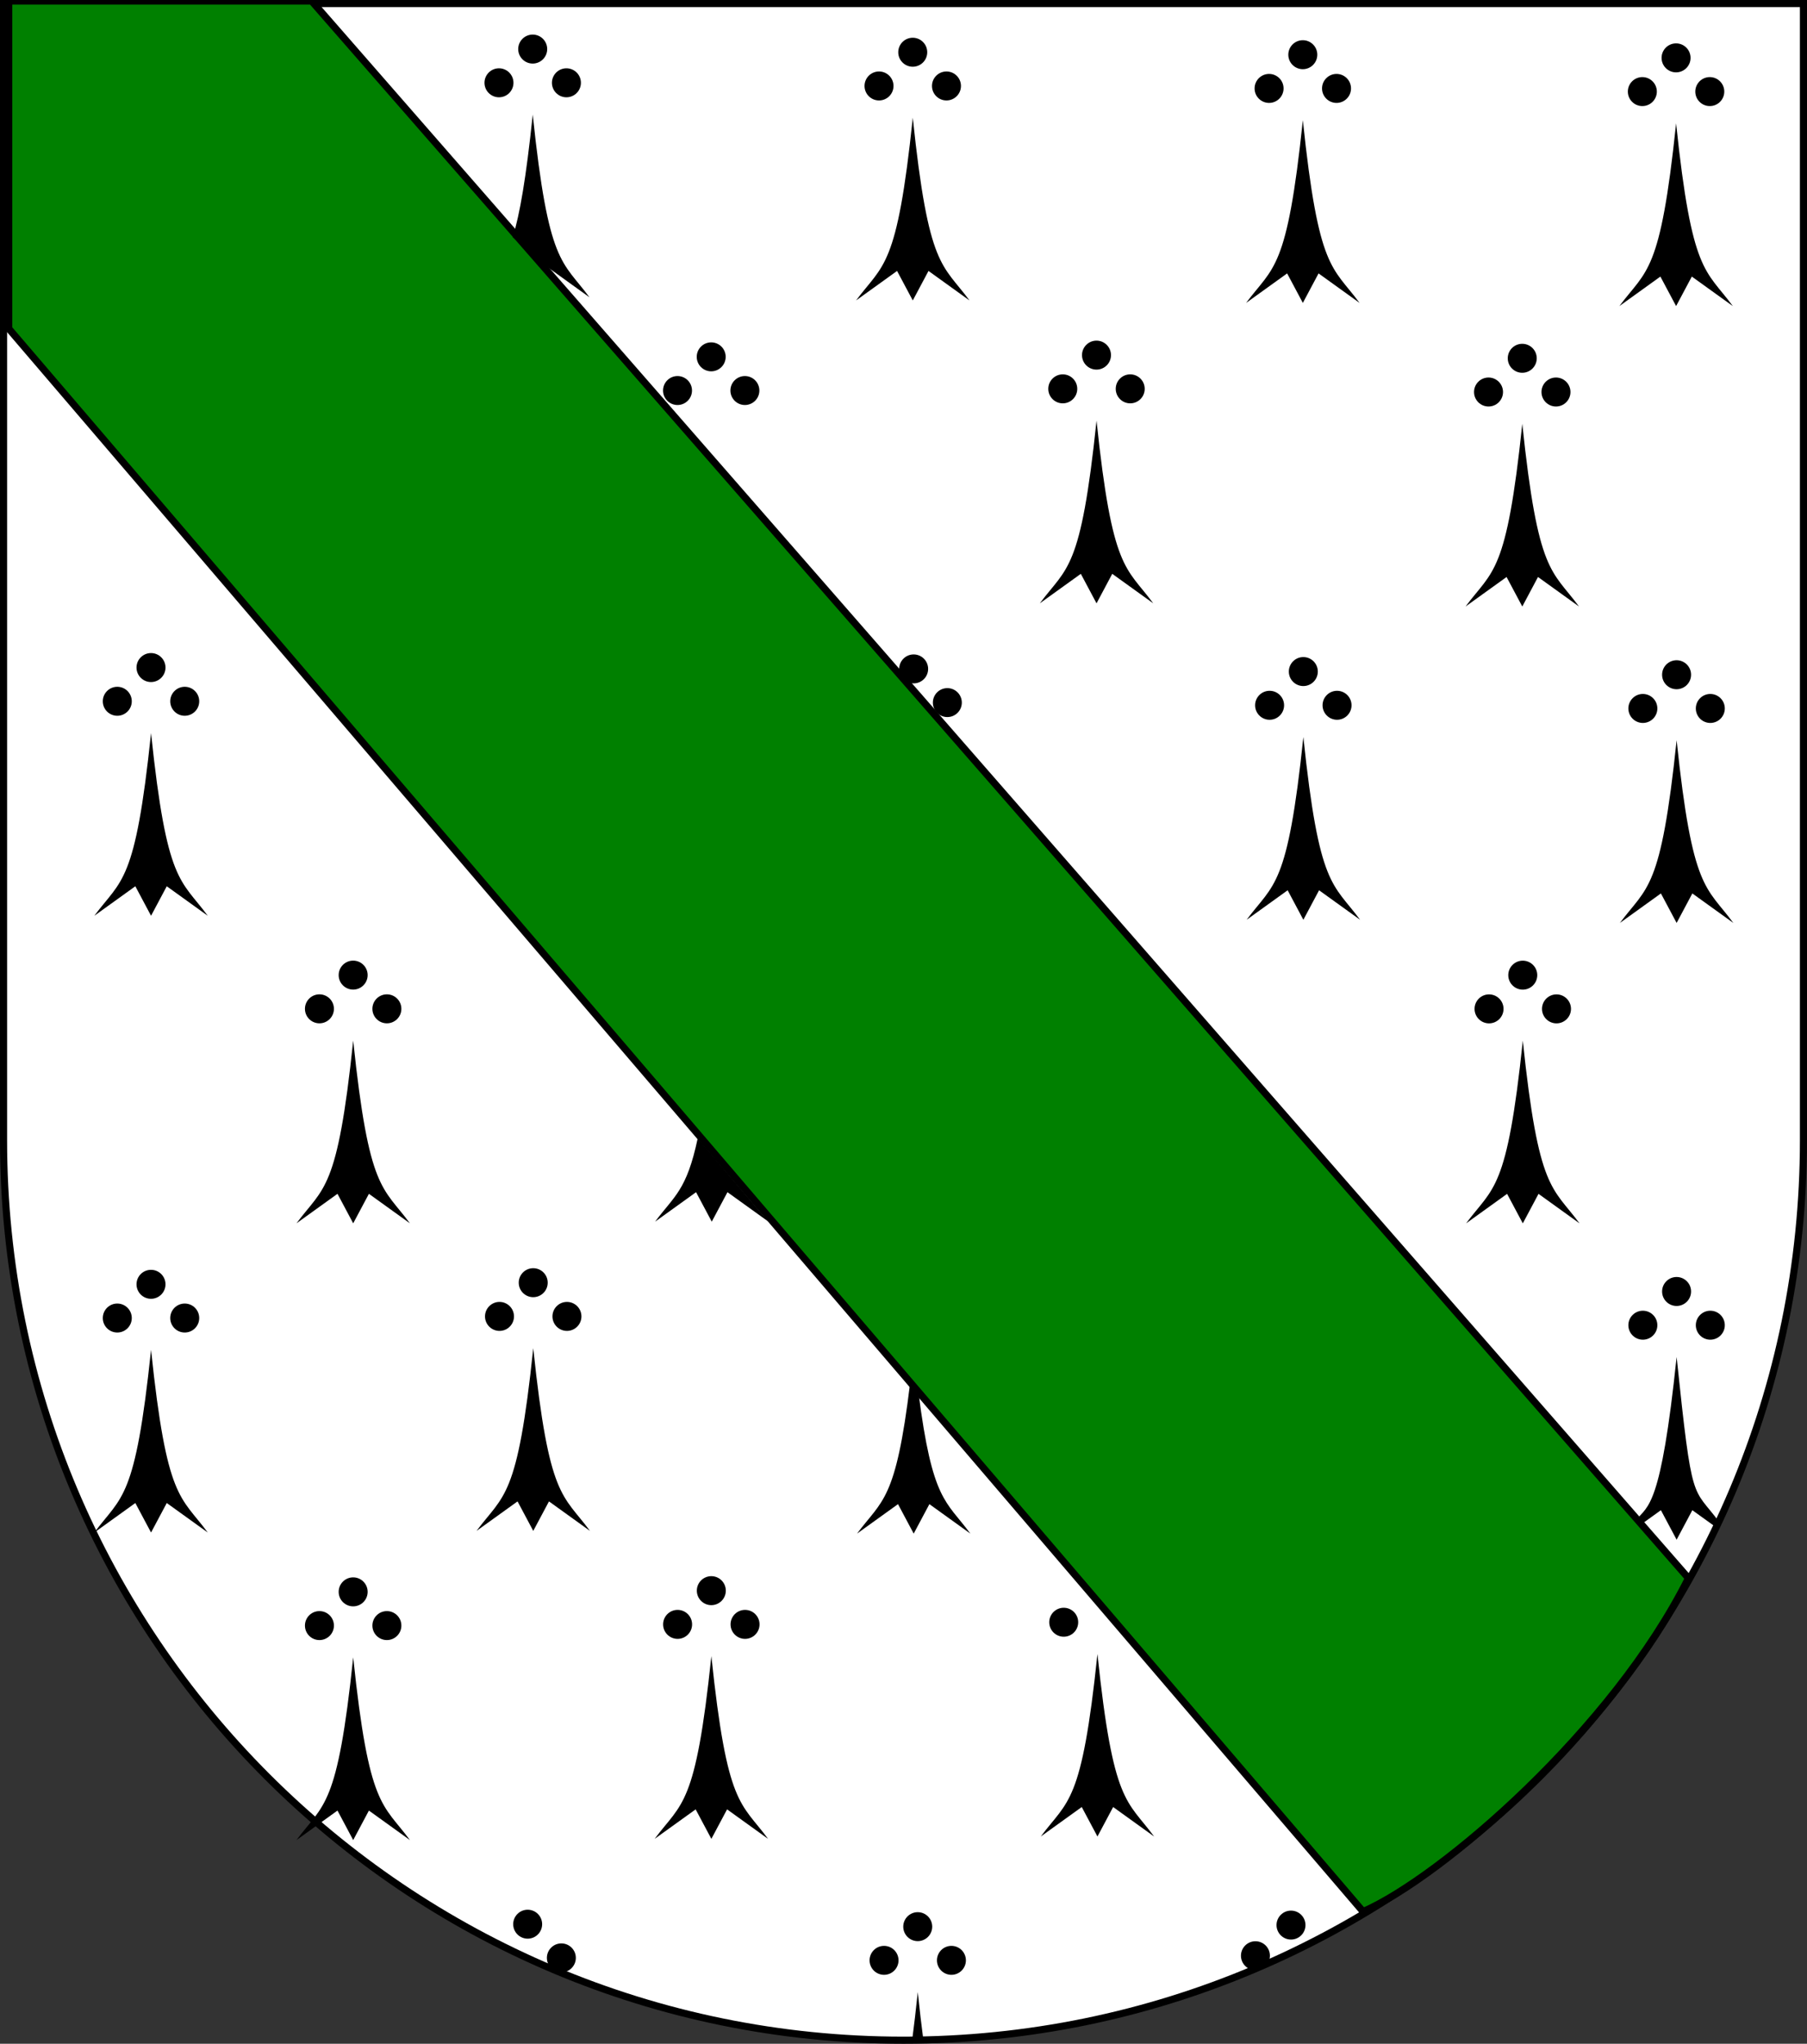 <?xml version="1.0" encoding="UTF-8" standalone="no"?>
<!-- Created with Inkscape (http://www.inkscape.org/) -->

<svg
   xmlns:dc="http://purl.org/dc/elements/1.1/"
   xmlns:cc="http://creativecommons.org/ns#"
   xmlns:rdf="http://www.w3.org/1999/02/22-rdf-syntax-ns#"
   xmlns:svg="http://www.w3.org/2000/svg"
   xmlns="http://www.w3.org/2000/svg"
   xmlns:sodipodi="http://sodipodi.sourceforge.net/DTD/sodipodi-0.dtd"
   xmlns:inkscape="http://www.inkscape.org/namespaces/inkscape"
   width="763"
   height="863"
   id="svg2"
   version="1.1"
   inkscape:version="0.91 r13725"
   sodipodi:docname="Wappen Herrschaft Balk 02.svg">
  <rect width="100%" height="100%" fill="#333333" stroke="none"/>
  <defs
     id="defs4">
    <inkscape:perspective
       sodipodi:type="inkscape:persp3d"
       inkscape:vp_x="0 : 526.18109 : 1"
       inkscape:vp_y="0 : 1000 : 0"
       inkscape:vp_z="744.09448 : 526.18109 : 1"
       inkscape:persp3d-origin="372.04724 : 350.78739 : 1"
       id="perspective10" />
    <inkscape:perspective
       id="perspective2828"
       inkscape:persp3d-origin="0.5 : 0.33333333 : 1"
       inkscape:vp_z="1 : 0.5 : 1"
       inkscape:vp_y="0 : 1000 : 0"
       inkscape:vp_x="0 : 0.5 : 1"
       sodipodi:type="inkscape:persp3d" />
    <inkscape:perspective
       id="perspective2828-7"
       inkscape:persp3d-origin="0.5 : 0.33333333 : 1"
       inkscape:vp_z="1 : 0.5 : 1"
       inkscape:vp_y="0 : 1000 : 0"
       inkscape:vp_x="0 : 0.5 : 1"
       sodipodi:type="inkscape:persp3d" />
    <inkscape:perspective
       id="perspective3640"
       inkscape:persp3d-origin="0.5 : 0.33333333 : 1"
       inkscape:vp_z="1 : 0.5 : 1"
       inkscape:vp_y="0 : 1000 : 0"
       inkscape:vp_x="0 : 0.5 : 1"
       sodipodi:type="inkscape:persp3d" />
    <inkscape:perspective
       id="perspective3670"
       inkscape:persp3d-origin="0.5 : 0.33333333 : 1"
       inkscape:vp_z="1 : 0.5 : 1"
       inkscape:vp_y="0 : 1000 : 0"
       inkscape:vp_x="0 : 0.5 : 1"
       sodipodi:type="inkscape:persp3d" />
    <inkscape:perspective
       id="perspective3693"
       inkscape:persp3d-origin="0.5 : 0.33333333 : 1"
       inkscape:vp_z="1 : 0.5 : 1"
       inkscape:vp_y="0 : 1000 : 0"
       inkscape:vp_x="0 : 0.5 : 1"
       sodipodi:type="inkscape:persp3d" />
    <inkscape:perspective
       id="perspective3720"
       inkscape:persp3d-origin="0.5 : 0.33333333 : 1"
       inkscape:vp_z="1 : 0.5 : 1"
       inkscape:vp_y="0 : 1000 : 0"
       inkscape:vp_x="0 : 0.5 : 1"
       sodipodi:type="inkscape:persp3d" />
    <inkscape:perspective
       id="perspective3747"
       inkscape:persp3d-origin="0.5 : 0.33333333 : 1"
       inkscape:vp_z="1 : 0.5 : 1"
       inkscape:vp_y="0 : 1000 : 0"
       inkscape:vp_x="0 : 0.5 : 1"
       sodipodi:type="inkscape:persp3d" />
    <inkscape:perspective
       id="perspective3763"
       inkscape:persp3d-origin="0.5 : 0.33333333 : 1"
       inkscape:vp_z="1 : 0.5 : 1"
       inkscape:vp_y="0 : 1000 : 0"
       inkscape:vp_x="0 : 0.5 : 1"
       sodipodi:type="inkscape:persp3d" />
    <inkscape:perspective
       id="perspective3792"
       inkscape:persp3d-origin="0.5 : 0.33333333 : 1"
       inkscape:vp_z="1 : 0.5 : 1"
       inkscape:vp_y="0 : 1000 : 0"
       inkscape:vp_x="0 : 0.5 : 1"
       sodipodi:type="inkscape:persp3d" />
    <inkscape:perspective
       id="perspective3814"
       inkscape:persp3d-origin="0.5 : 0.33333333 : 1"
       inkscape:vp_z="1 : 0.5 : 1"
       inkscape:vp_y="0 : 1000 : 0"
       inkscape:vp_x="0 : 0.5 : 1"
       sodipodi:type="inkscape:persp3d" />
    <inkscape:perspective
       id="perspective3841"
       inkscape:persp3d-origin="0.5 : 0.33333333 : 1"
       inkscape:vp_z="1 : 0.5 : 1"
       inkscape:vp_y="0 : 1000 : 0"
       inkscape:vp_x="0 : 0.5 : 1"
       sodipodi:type="inkscape:persp3d" />
    <inkscape:perspective
       id="perspective3841-5"
       inkscape:persp3d-origin="0.5 : 0.33333333 : 1"
       inkscape:vp_z="1 : 0.5 : 1"
       inkscape:vp_y="0 : 1000 : 0"
       inkscape:vp_x="0 : 0.5 : 1"
       sodipodi:type="inkscape:persp3d" />
    <inkscape:perspective
       id="perspective3872"
       inkscape:persp3d-origin="0.5 : 0.33333333 : 1"
       inkscape:vp_z="1 : 0.5 : 1"
       inkscape:vp_y="0 : 1000 : 0"
       inkscape:vp_x="0 : 0.5 : 1"
       sodipodi:type="inkscape:persp3d" />
    <inkscape:perspective
       id="perspective3898"
       inkscape:persp3d-origin="0.5 : 0.33333333 : 1"
       inkscape:vp_z="1 : 0.5 : 1"
       inkscape:vp_y="0 : 1000 : 0"
       inkscape:vp_x="0 : 0.5 : 1"
       sodipodi:type="inkscape:persp3d" />
    <inkscape:perspective
       id="perspective3920"
       inkscape:persp3d-origin="0.5 : 0.33333333 : 1"
       inkscape:vp_z="1 : 0.5 : 1"
       inkscape:vp_y="0 : 1000 : 0"
       inkscape:vp_x="0 : 0.5 : 1"
       sodipodi:type="inkscape:persp3d" />
    <inkscape:perspective
       id="perspective2860"
       inkscape:persp3d-origin="0.5 : 0.33333333 : 1"
       inkscape:vp_z="1 : 0.5 : 1"
       inkscape:vp_y="0 : 1000 : 0"
       inkscape:vp_x="0 : 0.5 : 1"
       sodipodi:type="inkscape:persp3d" />
    <inkscape:perspective
       id="perspective3672"
       inkscape:persp3d-origin="0.5 : 0.33333333 : 1"
       inkscape:vp_z="1 : 0.5 : 1"
       inkscape:vp_y="0 : 1000 : 0"
       inkscape:vp_x="0 : 0.5 : 1"
       sodipodi:type="inkscape:persp3d" />
    <inkscape:perspective
       id="perspective3695"
       inkscape:persp3d-origin="0.5 : 0.33333333 : 1"
       inkscape:vp_z="1 : 0.5 : 1"
       inkscape:vp_y="0 : 1000 : 0"
       inkscape:vp_x="0 : 0.5 : 1"
       sodipodi:type="inkscape:persp3d" />
    <inkscape:perspective
       id="perspective3261"
       inkscape:persp3d-origin="0.5 : 0.33333333 : 1"
       inkscape:vp_z="1 : 0.5 : 1"
       inkscape:vp_y="0 : 1000 : 0"
       inkscape:vp_x="0 : 0.5 : 1"
       sodipodi:type="inkscape:persp3d" />
    <inkscape:perspective
       id="perspective2828-1"
       inkscape:persp3d-origin="0.5 : 0.33333333 : 1"
       inkscape:vp_z="1 : 0.5 : 1"
       inkscape:vp_y="0 : 1000 : 0"
       inkscape:vp_x="0 : 0.5 : 1"
       sodipodi:type="inkscape:persp3d" />
    <inkscape:perspective
       id="perspective3652"
       inkscape:persp3d-origin="0.5 : 0.33333333 : 1"
       inkscape:vp_z="1 : 0.5 : 1"
       inkscape:vp_y="0 : 1000 : 0"
       inkscape:vp_x="0 : 0.5 : 1"
       sodipodi:type="inkscape:persp3d" />
    <inkscape:perspective
       id="perspective3652-2"
       inkscape:persp3d-origin="0.5 : 0.33333333 : 1"
       inkscape:vp_z="1 : 0.5 : 1"
       inkscape:vp_y="0 : 1000 : 0"
       inkscape:vp_x="0 : 0.5 : 1"
       sodipodi:type="inkscape:persp3d" />
    <inkscape:perspective
       id="perspective3652-5"
       inkscape:persp3d-origin="0.5 : 0.33333333 : 1"
       inkscape:vp_z="1 : 0.5 : 1"
       inkscape:vp_y="0 : 1000 : 0"
       inkscape:vp_x="0 : 0.5 : 1"
       sodipodi:type="inkscape:persp3d" />
    <inkscape:perspective
       id="perspective3727"
       inkscape:persp3d-origin="0.5 : 0.33333333 : 1"
       inkscape:vp_z="1 : 0.5 : 1"
       inkscape:vp_y="0 : 1000 : 0"
       inkscape:vp_x="0 : 0.5 : 1"
       sodipodi:type="inkscape:persp3d" />
    <inkscape:perspective
       id="perspective3843"
       inkscape:persp3d-origin="0.5 : 0.33333333 : 1"
       inkscape:vp_z="1 : 0.5 : 1"
       inkscape:vp_y="0 : 1000 : 0"
       inkscape:vp_x="0 : 0.5 : 1"
       sodipodi:type="inkscape:persp3d" />
    <inkscape:perspective
       id="perspective3970"
       inkscape:persp3d-origin="0.5 : 0.33333333 : 1"
       inkscape:vp_z="1 : 0.5 : 1"
       inkscape:vp_y="0 : 1000 : 0"
       inkscape:vp_x="0 : 0.5 : 1"
       sodipodi:type="inkscape:persp3d" />
    <inkscape:perspective
       id="perspective4007"
       inkscape:persp3d-origin="0.5 : 0.33333333 : 1"
       inkscape:vp_z="1 : 0.5 : 1"
       inkscape:vp_y="0 : 1000 : 0"
       inkscape:vp_x="0 : 0.5 : 1"
       sodipodi:type="inkscape:persp3d" />
    <inkscape:perspective
       id="perspective4062"
       inkscape:persp3d-origin="0.5 : 0.33333333 : 1"
       inkscape:vp_z="1 : 0.5 : 1"
       inkscape:vp_y="0 : 1000 : 0"
       inkscape:vp_x="0 : 0.5 : 1"
       sodipodi:type="inkscape:persp3d" />
    <inkscape:perspective
       id="perspective4153"
       inkscape:persp3d-origin="0.5 : 0.33333333 : 1"
       inkscape:vp_z="1 : 0.5 : 1"
       inkscape:vp_y="0 : 1000 : 0"
       inkscape:vp_x="0 : 0.5 : 1"
       sodipodi:type="inkscape:persp3d" />
    <inkscape:perspective
       id="perspective4316"
       inkscape:persp3d-origin="0.5 : 0.33333333 : 1"
       inkscape:vp_z="1 : 0.5 : 1"
       inkscape:vp_y="0 : 1000 : 0"
       inkscape:vp_x="0 : 0.5 : 1"
       sodipodi:type="inkscape:persp3d" />
    <inkscape:perspective
       id="perspective4316-9"
       inkscape:persp3d-origin="0.5 : 0.33333333 : 1"
       inkscape:vp_z="1 : 0.5 : 1"
       inkscape:vp_y="0 : 1000 : 0"
       inkscape:vp_x="0 : 0.5 : 1"
       sodipodi:type="inkscape:persp3d" />
    <inkscape:perspective
       id="perspective3052"
       inkscape:persp3d-origin="0.5 : 0.33333333 : 1"
       inkscape:vp_z="1 : 0.5 : 1"
       inkscape:vp_y="0 : 1000 : 0"
       inkscape:vp_x="0 : 0.5 : 1"
       sodipodi:type="inkscape:persp3d" />
  </defs>
  <sodipodi:namedview
     id="base"
     pagecolor="#ffffff"
     bordercolor="#666666"
     borderopacity="1.0"
     inkscape:pageopacity="0.0"
     inkscape:pageshadow="2"
     inkscape:zoom="0.76566406"
     inkscape:cx="331.86694"
     inkscape:cy="407.30043"
     inkscape:document-units="px"
     inkscape:current-layer="layer1"
     showgrid="false"
     inkscape:window-width="1440"
     inkscape:window-height="796"
     inkscape:window-x="-1"
     inkscape:window-y="0"
     inkscape:window-maximized="0"
     inkscape:snap-grids="false"
     showguides="false"
     inkscape:snap-to-guides="false">
    <inkscape:grid
       type="xygrid"
       id="grid2816"
       empspacing="5"
       visible="true"
       enabled="true"
       snapvisiblegridlinesonly="true" />
  </sodipodi:namedview>
  <g
     inkscape:label="Ebene 1"
     inkscape:groupmode="layer"
     id="layer1"
     transform="translate(-1.644,-192.036)">
    <path
       style="fill:#ffffff;fill-opacity:1;stroke:#000000;stroke-width:3;stroke-miterlimit:4;stroke-opacity:1;stroke-dasharray:none"
       d="m 3.144,193.536 0,480 c 0,209.868 170.132,380 380,380 209.868,0 380,-170.132 380,-380 l 0,-480 -760,0 z"
       id="path2850" />
    <path
       style="fill:#008000;fill-opacity:1;fill-rule:evenodd;stroke:#000000;stroke-width:3;stroke-linecap:butt;stroke-linejoin:miter;stroke-miterlimit:4;stroke-dasharray:none;stroke-opacity:1"
       d="m 714.578,858.439 -581.347,-665.971 -127.893,0 0,138.341 571.849,668.418 c 33.084,-14.411 105.559,-77.009 137.392,-140.787 z"
       id="path5733"
       inkscape:connector-curvature="0"
       sodipodi:nodetypes="cccccc" />
    <g
       transform="matrix(-0.445,0,0,0.445,385.337,135.077)"
       id="layer1-7-9-9">
      <g
         id="g1881-8-6">
        <path
           d="M 105,13.75 C 105,21.344 98.844,27.5 91.25,27.5 83.656,27.5 77.5,21.344 77.5,13.75 77.5,6.156 83.656,0 91.25,0 98.844,0 105,6.156 105,13.75 Z"
           transform="translate(265.517,160.811)"
           style="fill:#000000;fill-opacity:1;fill-rule:nonzero;stroke:none"
           id="path1886-4-8"
           inkscape:connector-curvature="0" />
        <path
           d="M 105,13.75 C 105,21.344 98.844,27.5 91.25,27.5 83.656,27.5 77.5,21.344 77.5,13.75 77.5,6.156 83.656,0 91.25,0 98.844,0 105,6.156 105,13.75 Z"
           transform="translate(233.517,192.811)"
           style="fill:#000000;fill-opacity:1;fill-rule:nonzero;stroke:none"
           id="path1888-0-34"
           inkscape:connector-curvature="0" />
        <path
           d="M 105,13.75 C 105,21.344 98.844,27.5 91.25,27.5 83.656,27.5 77.5,21.344 77.5,13.75 77.5,6.156 83.656,0 91.25,0 98.844,0 105,6.156 105,13.75 Z"
           transform="translate(297.517,192.811)"
           style="fill:#000000;fill-opacity:1;fill-rule:nonzero;stroke:none"
           id="path1890-7-8"
           inkscape:connector-curvature="0" />
        <path
           d="m 356.731,236.74 c 6.327,60.516 12.265,94.592 18.976,116.405 l -33.887,28.952 -38.911,28 c 25.872,-35.074 38.841,-30.064 53.821,-173.357 z"
           style="fill:#000000;fill-opacity:1;fill-rule:nonzero;stroke:none"
           id="rect1892-6-49"
           inkscape:connector-curvature="0"
           sodipodi:nodetypes="ccccc" />
      </g>
    </g>
    <g
       transform="matrix(-0.445,0,0,0.445,868.119,138.791)"
       id="layer1-7-34">
      <g
         id="g1881-9">
        <path
           d="M 105,13.75 C 105,21.344 98.844,27.5 91.25,27.5 83.656,27.5 77.5,21.344 77.5,13.75 77.5,6.156 83.656,0 91.25,0 98.844,0 105,6.156 105,13.75 Z"
           transform="translate(265.517,160.811)"
           style="fill:#000000;fill-opacity:1;fill-rule:nonzero;stroke:none"
           id="path1886-6"
           inkscape:connector-curvature="0" />
        <path
           d="M 105,13.75 C 105,21.344 98.844,27.5 91.25,27.5 83.656,27.5 77.5,21.344 77.5,13.75 77.5,6.156 83.656,0 91.25,0 98.844,0 105,6.156 105,13.75 Z"
           transform="translate(233.517,192.811)"
           style="fill:#000000;fill-opacity:1;fill-rule:nonzero;stroke:none"
           id="path1888-51"
           inkscape:connector-curvature="0" />
        <path
           d="M 105,13.75 C 105,21.344 98.844,27.5 91.25,27.5 83.656,27.5 77.5,21.344 77.5,13.75 77.5,6.156 83.656,0 91.25,0 98.844,0 105,6.156 105,13.75 Z"
           transform="translate(297.517,192.811)"
           style="fill:#000000;fill-opacity:1;fill-rule:nonzero;stroke:none"
           id="path1890-0"
           inkscape:connector-curvature="0" />
        <path
           d="m 356.731,236.74 c 14.981,143.293 27.785,138.346 53.821,173.357 l -38.911,-28 -14.911,28 -14.911,-28 -38.911,28 c 25.872,-35.074 38.841,-30.064 53.821,-173.357 z"
           style="fill:#000000;fill-opacity:1;fill-rule:nonzero;stroke:none"
           id="rect1892-9"
           inkscape:connector-curvature="0" />
      </g>
    </g>
    <g
       transform="matrix(-0.445,0,0,0.445,710.51,137.454)"
       id="layer1-7-6-6">
      <g
         id="g1881-0-1">
        <path
           d="M 105,13.75 C 105,21.344 98.844,27.5 91.25,27.5 83.656,27.5 77.5,21.344 77.5,13.75 77.5,6.156 83.656,0 91.25,0 98.844,0 105,6.156 105,13.75 Z"
           transform="translate(265.517,160.811)"
           style="fill:#000000;fill-opacity:1;fill-rule:nonzero;stroke:none"
           id="path1886-16-8"
           inkscape:connector-curvature="0" />
        <path
           d="M 105,13.75 C 105,21.344 98.844,27.5 91.25,27.5 83.656,27.5 77.5,21.344 77.5,13.75 77.5,6.156 83.656,0 91.25,0 98.844,0 105,6.156 105,13.75 Z"
           transform="translate(233.517,192.811)"
           style="fill:#000000;fill-opacity:1;fill-rule:nonzero;stroke:none"
           id="path1888-57-9"
           inkscape:connector-curvature="0" />
        <path
           d="M 105,13.75 C 105,21.344 98.844,27.5 91.25,27.5 83.656,27.5 77.5,21.344 77.5,13.75 77.5,6.156 83.656,0 91.25,0 98.844,0 105,6.156 105,13.75 Z"
           transform="translate(297.517,192.811)"
           style="fill:#000000;fill-opacity:1;fill-rule:nonzero;stroke:none"
           id="path1890-5-8"
           inkscape:connector-curvature="0" />
        <path
           d="m 356.731,236.74 c 14.981,143.293 27.785,138.346 53.821,173.357 l -38.911,-28 -14.911,28 -14.911,-28 -38.911,28 c 25.872,-35.074 38.841,-30.064 53.821,-173.357 z"
           style="fill:#000000;fill-opacity:1;fill-rule:nonzero;stroke:none"
           id="rect1892-4-4"
           inkscape:connector-curvature="0" />
      </g>
    </g>
    <g
       transform="matrix(-0.445,0,0,0.445,545.808,136.415)"
       id="layer1-7">
      <g
         id="g1881">
        <path
           d="M 105,13.75 C 105,21.344 98.844,27.5 91.25,27.5 83.656,27.5 77.5,21.344 77.5,13.75 77.5,6.156 83.656,0 91.25,0 98.844,0 105,6.156 105,13.75 Z"
           transform="translate(265.517,160.811)"
           style="fill:#000000;fill-opacity:1;fill-rule:nonzero;stroke:none"
           id="path1886"
           inkscape:connector-curvature="0" />
        <path
           d="M 105,13.75 C 105,21.344 98.844,27.5 91.25,27.5 83.656,27.5 77.5,21.344 77.5,13.75 77.5,6.156 83.656,0 91.25,0 98.844,0 105,6.156 105,13.75 Z"
           transform="translate(233.517,192.811)"
           style="fill:#000000;fill-opacity:1;fill-rule:nonzero;stroke:none"
           id="path1888"
           inkscape:connector-curvature="0" />
        <path
           d="M 105,13.75 C 105,21.344 98.844,27.5 91.25,27.5 83.656,27.5 77.5,21.344 77.5,13.75 77.5,6.156 83.656,0 91.25,0 98.844,0 105,6.156 105,13.75 Z"
           transform="translate(297.517,192.811)"
           style="fill:#000000;fill-opacity:1;fill-rule:nonzero;stroke:none"
           id="path1890"
           inkscape:connector-curvature="0" />
        <path
           d="m 356.731,236.74 c 14.981,143.293 27.785,138.346 53.821,173.357 l -38.911,-28 -14.911,28 -14.911,-28 -38.911,28 c 25.872,-35.074 38.841,-30.064 53.821,-173.357 z"
           style="fill:#000000;fill-opacity:1;fill-rule:nonzero;stroke:none"
           id="rect1892"
           inkscape:connector-curvature="0" />
      </g>
    </g>
    <g
       transform="matrix(-0.445,0,0,0.445,803.17,265.649)"
       id="layer1-7-34-5">
      <g
         id="g1881-9-8">
        <path
           d="M 105,13.75 C 105,21.344 98.844,27.5 91.25,27.5 83.656,27.5 77.5,21.344 77.5,13.75 77.5,6.156 83.656,0 91.25,0 98.844,0 105,6.156 105,13.75 Z"
           transform="translate(265.517,160.811)"
           style="fill:#000000;fill-opacity:1;fill-rule:nonzero;stroke:none"
           id="path1886-6-2"
           inkscape:connector-curvature="0" />
        <path
           d="M 105,13.75 C 105,21.344 98.844,27.5 91.25,27.5 83.656,27.5 77.5,21.344 77.5,13.75 77.5,6.156 83.656,0 91.25,0 98.844,0 105,6.156 105,13.75 Z"
           transform="translate(233.517,192.811)"
           style="fill:#000000;fill-opacity:1;fill-rule:nonzero;stroke:none"
           id="path1888-51-1"
           inkscape:connector-curvature="0" />
        <path
           d="M 105,13.75 C 105,21.344 98.844,27.5 91.25,27.5 83.656,27.5 77.5,21.344 77.5,13.75 77.5,6.156 83.656,0 91.25,0 98.844,0 105,6.156 105,13.75 Z"
           transform="translate(297.517,192.811)"
           style="fill:#000000;fill-opacity:1;fill-rule:nonzero;stroke:none"
           id="path1890-0-3"
           inkscape:connector-curvature="0" />
        <path
           d="m 356.731,236.74 c 14.981,143.293 27.785,138.346 53.821,173.357 l -38.911,-28 -14.911,28 -14.911,-28 -38.911,28 c 25.872,-35.074 38.841,-30.064 53.821,-173.357 z"
           style="fill:#000000;fill-opacity:1;fill-rule:nonzero;stroke:none"
           id="rect1892-9-6"
           inkscape:connector-curvature="0" />
      </g>
    </g>
    <g
       transform="matrix(-0.445,0,0,0.445,623.397,264.312)"
       id="layer1-7-6-6-1">
      <g
         id="g1881-0-1-2">
        <path
           d="M 105,13.75 C 105,21.344 98.844,27.5 91.25,27.5 83.656,27.5 77.5,21.344 77.5,13.75 77.5,6.156 83.656,0 91.25,0 98.844,0 105,6.156 105,13.75 Z"
           transform="translate(265.517,160.811)"
           style="fill:#000000;fill-opacity:1;fill-rule:nonzero;stroke:none"
           id="path1886-16-8-9"
           inkscape:connector-curvature="0" />
        <path
           d="M 105,13.75 C 105,21.344 98.844,27.5 91.25,27.5 83.656,27.5 77.5,21.344 77.5,13.75 77.5,6.156 83.656,0 91.25,0 98.844,0 105,6.156 105,13.75 Z"
           transform="translate(233.517,192.811)"
           style="fill:#000000;fill-opacity:1;fill-rule:nonzero;stroke:none"
           id="path1888-57-9-5"
           inkscape:connector-curvature="0" />
        <path
           d="M 105,13.75 C 105,21.344 98.844,27.5 91.25,27.5 83.656,27.5 77.5,21.344 77.5,13.75 77.5,6.156 83.656,0 91.25,0 98.844,0 105,6.156 105,13.75 Z"
           transform="translate(297.517,192.811)"
           style="fill:#000000;fill-opacity:1;fill-rule:nonzero;stroke:none"
           id="path1890-5-8-52"
           inkscape:connector-curvature="0" />
        <path
           d="m 356.731,236.74 c 14.981,143.293 27.785,138.346 53.821,173.357 l -38.911,-28 -14.911,28 -14.911,-28 -38.911,28 c 25.872,-35.074 38.841,-30.064 53.821,-173.357 z"
           style="fill:#000000;fill-opacity:1;fill-rule:nonzero;stroke:none"
           id="rect1892-4-4-79"
           inkscape:connector-curvature="0" />
      </g>
    </g>
    <path
       d="m 295.836,342.718 c 0,3.376 2.737,6.112 6.112,6.112 3.376,0 6.112,-2.737 6.112,-6.112 0,-3.376 -2.737,-6.112 -6.112,-6.112 -3.376,0 -6.112,2.737 -6.112,6.112 z"
       style="fill:#000000;fill-opacity:1;fill-rule:nonzero;stroke:none"
       id="path1886-5"
       inkscape:connector-curvature="0" />
    <path
       d="m 310.061,356.943 c 0,3.376 2.737,6.112 6.112,6.112 3.376,0 6.112,-2.737 6.112,-6.112 0,-3.376 -2.737,-6.112 -6.112,-6.112 -3.376,0 -6.112,2.737 -6.112,6.112 z"
       style="fill:#000000;fill-opacity:1;fill-rule:nonzero;stroke:none"
       id="path1888-5"
       inkscape:connector-curvature="0" />
    <path
       d="m 281.611,356.943 c 0,3.376 2.737,6.112 6.112,6.112 3.376,0 6.112,-2.737 6.112,-6.112 0,-3.376 -2.737,-6.112 -6.112,-6.112 -3.376,0 -6.112,2.737 -6.112,6.112 z"
       style="fill:#000000;fill-opacity:1;fill-rule:nonzero;stroke:none"
       id="path1890-4"
       inkscape:connector-curvature="0" />
    <g
       transform="matrix(-0.445,0,0,0.445,868.338,399.27)"
       id="layer1-7-34-0">
      <g
         id="g1881-9-85">
        <path
           d="M 105,13.75 C 105,21.344 98.844,27.5 91.25,27.5 83.656,27.5 77.5,21.344 77.5,13.75 77.5,6.156 83.656,0 91.25,0 98.844,0 105,6.156 105,13.75 Z"
           transform="translate(265.517,160.811)"
           style="fill:#000000;fill-opacity:1;fill-rule:nonzero;stroke:none"
           id="path1886-6-0"
           inkscape:connector-curvature="0" />
        <path
           d="M 105,13.75 C 105,21.344 98.844,27.5 91.25,27.5 83.656,27.5 77.5,21.344 77.5,13.75 77.5,6.156 83.656,0 91.25,0 98.844,0 105,6.156 105,13.75 Z"
           transform="translate(233.517,192.811)"
           style="fill:#000000;fill-opacity:1;fill-rule:nonzero;stroke:none"
           id="path1888-51-7"
           inkscape:connector-curvature="0" />
        <path
           d="M 105,13.75 C 105,21.344 98.844,27.5 91.25,27.5 83.656,27.5 77.5,21.344 77.5,13.75 77.5,6.156 83.656,0 91.25,0 98.844,0 105,6.156 105,13.75 Z"
           transform="translate(297.517,192.811)"
           style="fill:#000000;fill-opacity:1;fill-rule:nonzero;stroke:none"
           id="path1890-0-0"
           inkscape:connector-curvature="0" />
        <path
           d="m 356.731,236.74 c 14.981,143.293 27.785,138.346 53.821,173.357 l -38.911,-28 -14.911,28 -14.911,-28 -38.911,28 c 25.872,-35.074 38.841,-30.064 53.821,-173.357 z"
           style="fill:#000000;fill-opacity:1;fill-rule:nonzero;stroke:none"
           id="rect1892-9-7"
           inkscape:connector-curvature="0" />
      </g>
    </g>
    <g
       transform="matrix(-0.445,0,0,0.445,710.729,397.933)"
       id="layer1-7-6-6-5">
      <g
         id="g1881-0-1-6">
        <path
           d="M 105,13.75 C 105,21.344 98.844,27.5 91.25,27.5 83.656,27.5 77.5,21.344 77.5,13.75 77.5,6.156 83.656,0 91.25,0 98.844,0 105,6.156 105,13.75 Z"
           transform="translate(265.517,160.811)"
           style="fill:#000000;fill-opacity:1;fill-rule:nonzero;stroke:none"
           id="path1886-16-8-3"
           inkscape:connector-curvature="0" />
        <path
           d="M 105,13.75 C 105,21.344 98.844,27.5 91.25,27.5 83.656,27.5 77.5,21.344 77.5,13.75 77.5,6.156 83.656,0 91.25,0 98.844,0 105,6.156 105,13.75 Z"
           transform="translate(233.517,192.811)"
           style="fill:#000000;fill-opacity:1;fill-rule:nonzero;stroke:none"
           id="path1888-57-9-55"
           inkscape:connector-curvature="0" />
        <path
           d="M 105,13.75 C 105,21.344 98.844,27.5 91.25,27.5 83.656,27.5 77.5,21.344 77.5,13.75 77.5,6.156 83.656,0 91.25,0 98.844,0 105,6.156 105,13.75 Z"
           transform="translate(297.517,192.811)"
           style="fill:#000000;fill-opacity:1;fill-rule:nonzero;stroke:none"
           id="path1890-5-8-4"
           inkscape:connector-curvature="0" />
        <path
           d="m 356.731,236.74 c 14.981,143.293 27.785,138.346 53.821,173.357 l -38.911,-28 -14.911,28 -14.911,-28 -38.911,28 c 25.872,-35.074 38.841,-30.064 53.821,-173.357 z"
           style="fill:#000000;fill-opacity:1;fill-rule:nonzero;stroke:none"
           id="rect1892-4-4-2"
           inkscape:connector-curvature="0" />
      </g>
    </g>
    <path
       d="m 381.321,474.491 c 0,3.376 2.737,6.112 6.112,6.112 3.376,0 6.112,-2.737 6.112,-6.112 0,-3.376 -2.737,-6.112 -6.112,-6.112 -3.376,0 -6.112,2.737 -6.112,6.112 z"
       style="fill:#000000;fill-opacity:1;fill-rule:nonzero;stroke:none"
       id="path1886-8"
       inkscape:connector-curvature="0" />
    <path
       d="m 395.546,488.716 c 0,3.376 2.737,6.112 6.112,6.112 3.376,0 6.112,-2.737 6.112,-6.112 0,-3.376 -2.737,-6.112 -6.112,-6.112 -3.376,0 -6.112,2.737 -6.112,6.112 z"
       style="fill:#000000;fill-opacity:1;fill-rule:nonzero;stroke:none"
       id="path1888-8"
       inkscape:connector-curvature="0" />
    <g
       transform="matrix(-0.445,0,0,0.445,309.525,526.108)"
       id="layer1-7-9-9-0-2">
      <g
         id="g1881-8-6-1-9">
        <path
           d="M 105,13.75 C 105,21.344 98.844,27.5 91.25,27.5 83.656,27.5 77.5,21.344 77.5,13.75 77.5,6.156 83.656,0 91.25,0 98.844,0 105,6.156 105,13.75 Z"
           transform="translate(265.517,160.811)"
           style="fill:#000000;fill-opacity:1;fill-rule:nonzero;stroke:none"
           id="path1886-4-8-6-5"
           inkscape:connector-curvature="0" />
        <path
           d="M 105,13.75 C 105,21.344 98.844,27.5 91.25,27.5 83.656,27.5 77.5,21.344 77.5,13.75 77.5,6.156 83.656,0 91.25,0 98.844,0 105,6.156 105,13.75 Z"
           transform="translate(233.517,192.811)"
           style="fill:#000000;fill-opacity:1;fill-rule:nonzero;stroke:none"
           id="path1888-0-34-8-4"
           inkscape:connector-curvature="0" />
        <path
           d="M 105,13.75 C 105,21.344 98.844,27.5 91.25,27.5 83.656,27.5 77.5,21.344 77.5,13.75 77.5,6.156 83.656,0 91.25,0 98.844,0 105,6.156 105,13.75 Z"
           transform="translate(297.517,192.811)"
           style="fill:#000000;fill-opacity:1;fill-rule:nonzero;stroke:none"
           id="path1890-7-8-9-6"
           inkscape:connector-curvature="0" />
        <path
           d="m 356.731,236.74 c 14.981,143.293 27.785,138.346 53.821,173.357 l -38.911,-28 -14.911,28 -14.911,-28 -38.911,28 c 25.872,-35.074 38.841,-30.064 53.821,-173.357 z"
           style="fill:#000000;fill-opacity:1;fill-rule:nonzero;stroke:none"
           id="rect1892-6-49-6-3"
           inkscape:connector-curvature="0" />
      </g>
    </g>
    <g
       transform="matrix(-0.445,0,0,0.445,803.389,526.128)"
       id="layer1-7-34-5-1">
      <g
         id="g1881-9-8-6">
        <path
           d="M 105,13.75 C 105,21.344 98.844,27.5 91.25,27.5 83.656,27.5 77.5,21.344 77.5,13.75 77.5,6.156 83.656,0 91.25,0 98.844,0 105,6.156 105,13.75 Z"
           transform="translate(265.517,160.811)"
           style="fill:#000000;fill-opacity:1;fill-rule:nonzero;stroke:none"
           id="path1886-6-2-1"
           inkscape:connector-curvature="0" />
        <path
           d="M 105,13.75 C 105,21.344 98.844,27.5 91.25,27.5 83.656,27.5 77.5,21.344 77.5,13.75 77.5,6.156 83.656,0 91.25,0 98.844,0 105,6.156 105,13.75 Z"
           transform="translate(233.517,192.811)"
           style="fill:#000000;fill-opacity:1;fill-rule:nonzero;stroke:none"
           id="path1888-51-1-2"
           inkscape:connector-curvature="0" />
        <path
           d="M 105,13.75 C 105,21.344 98.844,27.5 91.25,27.5 83.656,27.5 77.5,21.344 77.5,13.75 77.5,6.156 83.656,0 91.25,0 98.844,0 105,6.156 105,13.75 Z"
           transform="translate(297.517,192.811)"
           style="fill:#000000;fill-opacity:1;fill-rule:nonzero;stroke:none"
           id="path1890-0-3-2"
           inkscape:connector-curvature="0" />
        <path
           d="m 356.731,236.74 c 14.981,143.293 27.785,138.346 53.821,173.357 l -38.911,-28 -14.911,28 -14.911,-28 -38.911,28 c 25.872,-35.074 38.841,-30.064 53.821,-173.357 z"
           style="fill:#000000;fill-opacity:1;fill-rule:nonzero;stroke:none"
           id="rect1892-9-6-3"
           inkscape:connector-curvature="0" />
      </g>
    </g>
    <path
       d="m 296.239,672.755 c -4.68,22.067 -9.895,24.27 -17.982,35.145 l 17.297,-12.447 6.628,12.447 6.628,-12.447 17.297,12.447 z"
       style="fill:#000000;fill-opacity:1;fill-rule:nonzero;stroke:none"
       id="rect1892-1-2"
       inkscape:connector-curvature="0"
       sodipodi:nodetypes="ccccccc" />
    <g
       transform="matrix(-0.445,0,0,0.445,224.168,396.241)"
       id="layer1-7-3-6-4-5">
      <g
         id="g1881-6-0-9-9">
        <path
           d="M 105,13.75 C 105,21.344 98.844,27.5 91.25,27.5 83.656,27.5 77.5,21.344 77.5,13.75 77.5,6.156 83.656,0 91.25,0 98.844,0 105,6.156 105,13.75 Z"
           transform="translate(265.517,160.811)"
           style="fill:#000000;fill-opacity:1;fill-rule:nonzero;stroke:none"
           id="path1886-1-7-7-3"
           inkscape:connector-curvature="0" />
        <path
           d="M 105,13.75 C 105,21.344 98.844,27.5 91.25,27.5 83.656,27.5 77.5,21.344 77.5,13.75 77.5,6.156 83.656,0 91.25,0 98.844,0 105,6.156 105,13.75 Z"
           transform="translate(233.517,192.811)"
           style="fill:#000000;fill-opacity:1;fill-rule:nonzero;stroke:none"
           id="path1888-5-1-0-3"
           inkscape:connector-curvature="0" />
        <path
           d="M 105,13.75 C 105,21.344 98.844,27.5 91.25,27.5 83.656,27.5 77.5,21.344 77.5,13.75 77.5,6.156 83.656,0 91.25,0 98.844,0 105,6.156 105,13.75 Z"
           transform="translate(297.517,192.811)"
           style="fill:#000000;fill-opacity:1;fill-rule:nonzero;stroke:none"
           id="path1890-4-7-7-9"
           inkscape:connector-curvature="0" />
        <path
           d="m 356.731,236.74 c 14.981,143.293 27.785,138.346 53.821,173.357 l -38.911,-28 -14.911,28 -14.911,-28 -38.911,28 c 25.872,-35.074 38.841,-30.064 53.821,-173.357 z"
           style="fill:#000000;fill-opacity:1;fill-rule:nonzero;stroke:none"
           id="rect1892-2-7-9-4"
           inkscape:connector-curvature="0" />
      </g>
    </g>
    <g
       transform="matrix(-0.445,0,0,0.445,385.556,655.988)"
       id="layer1-7-9-9-3">
      <g
         id="g1881-8-6-39">
        <path
           d="M 105,13.75 C 105,21.344 98.844,27.5 91.25,27.5 83.656,27.5 77.5,21.344 77.5,13.75 77.5,6.156 83.656,0 91.25,0 98.844,0 105,6.156 105,13.75 Z"
           transform="translate(265.517,160.811)"
           style="fill:#000000;fill-opacity:1;fill-rule:nonzero;stroke:none"
           id="path1886-4-8-2"
           inkscape:connector-curvature="0" />
        <path
           d="M 105,13.75 C 105,21.344 98.844,27.5 91.25,27.5 83.656,27.5 77.5,21.344 77.5,13.75 77.5,6.156 83.656,0 91.25,0 98.844,0 105,6.156 105,13.75 Z"
           transform="translate(233.517,192.811)"
           style="fill:#000000;fill-opacity:1;fill-rule:nonzero;stroke:none"
           id="path1888-0-34-5"
           inkscape:connector-curvature="0" />
        <path
           d="M 105,13.75 C 105,21.344 98.844,27.5 91.25,27.5 83.656,27.5 77.5,21.344 77.5,13.75 77.5,6.156 83.656,0 91.25,0 98.844,0 105,6.156 105,13.75 Z"
           transform="translate(297.517,192.811)"
           style="fill:#000000;fill-opacity:1;fill-rule:nonzero;stroke:none"
           id="path1890-7-8-7"
           inkscape:connector-curvature="0" />
        <path
           d="m 356.731,236.74 c 14.981,143.293 27.785,138.346 53.821,173.357 l -38.911,-28 -14.911,28 -14.911,-28 -38.911,28 c 25.872,-35.074 38.841,-30.064 53.821,-173.357 z"
           style="fill:#000000;fill-opacity:1;fill-rule:nonzero;stroke:none"
           id="rect1892-6-49-62"
           inkscape:connector-curvature="0" />
      </g>
    </g>
    <g
       transform="matrix(-0.445,0,0,0.445,868.338,659.703)"
       id="layer1-7-34-2">
      <g
         id="g1881-9-3">
        <path
           d="M 105,13.75 C 105,21.344 98.844,27.5 91.25,27.5 83.656,27.5 77.5,21.344 77.5,13.75 77.5,6.156 83.656,0 91.25,0 98.844,0 105,6.156 105,13.75 Z"
           transform="translate(265.517,160.811)"
           style="fill:#000000;fill-opacity:1;fill-rule:nonzero;stroke:none"
           id="path1886-6-25"
           inkscape:connector-curvature="0" />
        <path
           d="M 105,13.75 C 105,21.344 98.844,27.5 91.25,27.5 83.656,27.5 77.5,21.344 77.5,13.75 77.5,6.156 83.656,0 91.25,0 98.844,0 105,6.156 105,13.75 Z"
           transform="translate(233.517,192.811)"
           style="fill:#000000;fill-opacity:1;fill-rule:nonzero;stroke:none"
           id="path1888-51-0"
           inkscape:connector-curvature="0" />
        <path
           d="M 105,13.75 C 105,21.344 98.844,27.5 91.25,27.5 83.656,27.5 77.5,21.344 77.5,13.75 77.5,6.156 83.656,0 91.25,0 98.844,0 105,6.156 105,13.75 Z"
           transform="translate(297.517,192.811)"
           style="fill:#000000;fill-opacity:1;fill-rule:nonzero;stroke:none"
           id="path1890-0-2"
           inkscape:connector-curvature="0" />
        <path
           d="m 356.731,236.74 c 14.981,143.293 27.051,140.733 38.58,154.811 l -5.528,3.601 -18.142,-13.055 -14.911,28 -14.911,-28 -22.383,16.107 -3.307,-4.633 c 25.872,-35.074 25.62,-13.538 40.6,-156.831 z"
           style="fill:#000000;fill-opacity:1;fill-rule:nonzero;stroke:none"
           id="rect1892-9-5"
           inkscape:connector-curvature="0"
           sodipodi:nodetypes="ccccccccc" />
      </g>
    </g>
    <path
       d="m 385.924,776.15 c -6.046,49.879 -11.718,49.112 -22.4,63.477 l 17.297,-12.447 6.628,12.447 6.628,-12.447 17.297,12.447 c -10.331,-14.006 -16.034,-13.633 -21.915,-59.589 z"
       style="fill:#000000;fill-opacity:1;fill-rule:nonzero;stroke:none"
       id="rect1892-92"
       inkscape:connector-curvature="0"
       sodipodi:nodetypes="cccccccc" />
    <g
       transform="matrix(-0.445,0,0,0.445,309.525,786.541)"
       id="layer1-7-9-9-0-23">
      <g
         id="g1881-8-6-1-1">
        <path
           d="M 105,13.75 C 105,21.344 98.844,27.5 91.25,27.5 83.656,27.5 77.5,21.344 77.5,13.75 77.5,6.156 83.656,0 91.25,0 98.844,0 105,6.156 105,13.75 Z"
           transform="translate(265.517,160.811)"
           style="fill:#000000;fill-opacity:1;fill-rule:nonzero;stroke:none"
           id="path1886-4-8-6-7"
           inkscape:connector-curvature="0" />
        <path
           d="M 105,13.75 C 105,21.344 98.844,27.5 91.25,27.5 83.656,27.5 77.5,21.344 77.5,13.75 77.5,6.156 83.656,0 91.25,0 98.844,0 105,6.156 105,13.75 Z"
           transform="translate(233.517,192.811)"
           style="fill:#000000;fill-opacity:1;fill-rule:nonzero;stroke:none"
           id="path1888-0-34-8-3"
           inkscape:connector-curvature="0" />
        <path
           d="M 105,13.75 C 105,21.344 98.844,27.5 91.25,27.5 83.656,27.5 77.5,21.344 77.5,13.75 77.5,6.156 83.656,0 91.25,0 98.844,0 105,6.156 105,13.75 Z"
           transform="translate(297.517,192.811)"
           style="fill:#000000;fill-opacity:1;fill-rule:nonzero;stroke:none"
           id="path1890-7-8-9-9"
           inkscape:connector-curvature="0" />
        <path
           d="m 356.731,236.74 c 14.981,143.293 27.785,138.346 53.821,173.357 l -38.911,-28 -14.911,28 -14.911,-28 -38.911,28 c 25.872,-35.074 38.841,-30.064 53.821,-173.357 z"
           style="fill:#000000;fill-opacity:1;fill-rule:nonzero;stroke:none"
           id="rect1892-6-49-6-2"
           inkscape:connector-curvature="0" />
      </g>
    </g>
    <path
       d="m 444.685,877.047 c 0,3.376 2.737,6.112 6.112,6.112 3.376,0 6.112,-2.737 6.112,-6.112 0,-3.376 -2.737,-6.112 -6.112,-6.112 -3.376,0 -6.112,2.737 -6.112,6.112 z"
       style="fill:#000000;fill-opacity:1;fill-rule:nonzero;stroke:none"
       id="path1890-5-8-52-0"
       inkscape:connector-curvature="0" />
    <path
       d="m 465.038,890.462 c -6.659,63.698 -12.351,61.499 -23.925,77.063 l 17.297,-12.447 6.628,12.447 6.628,-12.447 17.297,12.447 C 477.462,951.933 471.697,954.16 465.038,890.462 Z"
       style="fill:#000000;fill-opacity:1;fill-rule:nonzero;stroke:none"
       id="rect1892-4-4-79-1"
       inkscape:connector-curvature="0" />
    <g
       transform="matrix(-0.445,0,0,0.445,460.76,786.032)"
       id="layer1-7-2-1">
      <g
         id="g1881-24-34">
        <path
           d="M 105,13.75 C 105,21.344 98.844,27.5 91.25,27.5 83.656,27.5 77.5,21.344 77.5,13.75 77.5,6.156 83.656,0 91.25,0 98.844,0 105,6.156 105,13.75 Z"
           transform="translate(265.517,160.811)"
           style="fill:#000000;fill-opacity:1;fill-rule:nonzero;stroke:none"
           id="path1886-5-5"
           inkscape:connector-curvature="0" />
        <path
           d="M 105,13.75 C 105,21.344 98.844,27.5 91.25,27.5 83.656,27.5 77.5,21.344 77.5,13.75 77.5,6.156 83.656,0 91.25,0 98.844,0 105,6.156 105,13.75 Z"
           transform="translate(233.517,192.811)"
           style="fill:#000000;fill-opacity:1;fill-rule:nonzero;stroke:none"
           id="path1888-5-8"
           inkscape:connector-curvature="0" />
        <path
           d="M 105,13.75 C 105,21.344 98.844,27.5 91.25,27.5 83.656,27.5 77.5,21.344 77.5,13.75 77.5,6.156 83.656,0 91.25,0 98.844,0 105,6.156 105,13.75 Z"
           transform="translate(297.517,192.811)"
           style="fill:#000000;fill-opacity:1;fill-rule:nonzero;stroke:none"
           id="path1890-4-5"
           inkscape:connector-curvature="0" />
        <path
           d="m 356.731,236.74 c 14.981,143.293 27.785,138.346 53.821,173.357 l -38.911,-28 -14.911,28 -14.911,-28 -38.911,28 c 25.872,-35.074 38.841,-30.064 53.821,-173.357 z"
           style="fill:#000000;fill-opacity:1;fill-rule:nonzero;stroke:none"
           id="rect1892-1-0"
           inkscape:connector-curvature="0" />
      </g>
    </g>
    <g
       transform="matrix(-0.445,0,0,0.445,224.168,656.674)"
       id="layer1-7-3-6-4-6">
      <g
         id="g1881-6-0-9-5">
        <path
           d="M 105,13.75 C 105,21.344 98.844,27.5 91.25,27.5 83.656,27.5 77.5,21.344 77.5,13.75 77.5,6.156 83.656,0 91.25,0 98.844,0 105,6.156 105,13.75 Z"
           transform="translate(265.517,160.811)"
           style="fill:#000000;fill-opacity:1;fill-rule:nonzero;stroke:none"
           id="path1886-1-7-7-6"
           inkscape:connector-curvature="0" />
        <path
           d="M 105,13.75 C 105,21.344 98.844,27.5 91.25,27.5 83.656,27.5 77.5,21.344 77.5,13.75 77.5,6.156 83.656,0 91.25,0 98.844,0 105,6.156 105,13.75 Z"
           transform="translate(233.517,192.811)"
           style="fill:#000000;fill-opacity:1;fill-rule:nonzero;stroke:none"
           id="path1888-5-1-0-8"
           inkscape:connector-curvature="0" />
        <path
           d="M 105,13.75 C 105,21.344 98.844,27.5 91.25,27.5 83.656,27.5 77.5,21.344 77.5,13.75 77.5,6.156 83.656,0 91.25,0 98.844,0 105,6.156 105,13.75 Z"
           transform="translate(297.517,192.811)"
           style="fill:#000000;fill-opacity:1;fill-rule:nonzero;stroke:none"
           id="path1890-4-7-7-7"
           inkscape:connector-curvature="0" />
        <path
           d="m 356.731,236.74 c 14.981,143.293 27.785,138.346 53.821,173.357 l -38.911,-28 -14.911,28 -14.911,-28 -38.911,28 c 25.872,-35.074 38.841,-30.064 53.821,-173.357 z"
           style="fill:#000000;fill-opacity:1;fill-rule:nonzero;stroke:none"
           id="rect1892-2-7-9-3"
           inkscape:connector-curvature="0" />
      </g>
    </g>
    <path
       d="m 540.651,1004.929 c 0,3.376 2.737,6.112 6.112,6.112 3.376,0 6.112,-2.737 6.112,-6.112 0,-3.376 -2.737,-6.112 -6.112,-6.112 -3.376,0 -6.112,2.737 -6.112,6.112 z"
       style="fill:#000000;fill-opacity:1;fill-rule:nonzero;stroke:none"
       id="path1886-6-6"
       inkscape:connector-curvature="0" />
    <path
       d="m 383.042,1005.592 c 0,3.376 2.737,6.112 6.112,6.112 3.376,0 6.112,-2.737 6.112,-6.112 0,-3.376 -2.737,-6.112 -6.112,-6.112 -3.376,0 -6.112,2.737 -6.112,6.112 z"
       style="fill:#000000;fill-opacity:1;fill-rule:nonzero;stroke:none"
       id="path1886-16-8-93"
       inkscape:connector-curvature="0" />
    <path
       d="m 397.267,1019.817 c 0,3.376 2.737,6.112 6.112,6.112 3.376,0 6.112,-2.737 6.112,-6.112 0,-3.376 -2.737,-6.112 -6.112,-6.112 -3.376,0 -6.112,2.737 -6.112,6.112 z"
       style="fill:#000000;fill-opacity:1;fill-rule:nonzero;stroke:none"
       id="path1888-57-9-6"
       inkscape:connector-curvature="0" />
    <path
       d="m 368.817,1019.817 c 0,3.376 2.737,6.112 6.112,6.112 3.376,0 6.112,-2.737 6.112,-6.112 0,-3.376 -2.737,-6.112 -6.112,-6.112 -3.376,0 -6.112,2.737 -6.112,6.112 z"
       style="fill:#000000;fill-opacity:1;fill-rule:nonzero;stroke:none"
       id="path1890-5-8-0"
       inkscape:connector-curvature="0" />
    <path
       d="m 389.171,1033.232 c -0.788,7.534 -1.562,14.146 -2.334,19.974 l 4.666,-0.031 c -0.772,-5.821 -1.546,-12.422 -2.332,-19.943 z"
       style="fill:#000000;fill-opacity:1;fill-rule:nonzero;stroke:none"
       id="rect1892-4-4-3"
       inkscape:connector-curvature="0"
       sodipodi:nodetypes="cccc" />
    <path
       d="m 218.34,1004.553 c 0,3.376 2.737,6.112 6.112,6.112 3.376,0 6.112,-2.737 6.112,-6.112 0,-3.376 -2.737,-6.112 -6.112,-6.112 -3.376,0 -6.112,2.737 -6.112,6.112 z"
       style="fill:#000000;fill-opacity:1;fill-rule:nonzero;stroke:none"
       id="path1886-2"
       inkscape:connector-curvature="0" />
    <path
       d="m 232.565,1018.778 c 0,3.376 2.737,6.112 6.112,6.112 3.376,0 6.112,-2.737 6.112,-6.112 0,-3.376 -2.737,-6.112 -6.112,-6.112 -3.376,0 -6.112,2.737 -6.112,6.112 z"
       style="fill:#000000;fill-opacity:1;fill-rule:nonzero;stroke:none"
       id="path1888-83"
       inkscape:connector-curvature="0" />
    <path
       d="m 525.632,1017.865 c 0,3.376 2.737,6.112 6.112,6.112 3.376,0 6.112,-2.737 6.112,-6.112 0,-3.376 -2.737,-6.112 -6.112,-6.112 -3.376,0 -6.112,2.737 -6.112,6.112 z"
       style="fill:#000000;fill-opacity:1;fill-rule:nonzero;stroke:none"
       id="path1886-6-6-2"
       inkscape:connector-curvature="0" />
  </g>
</svg>
